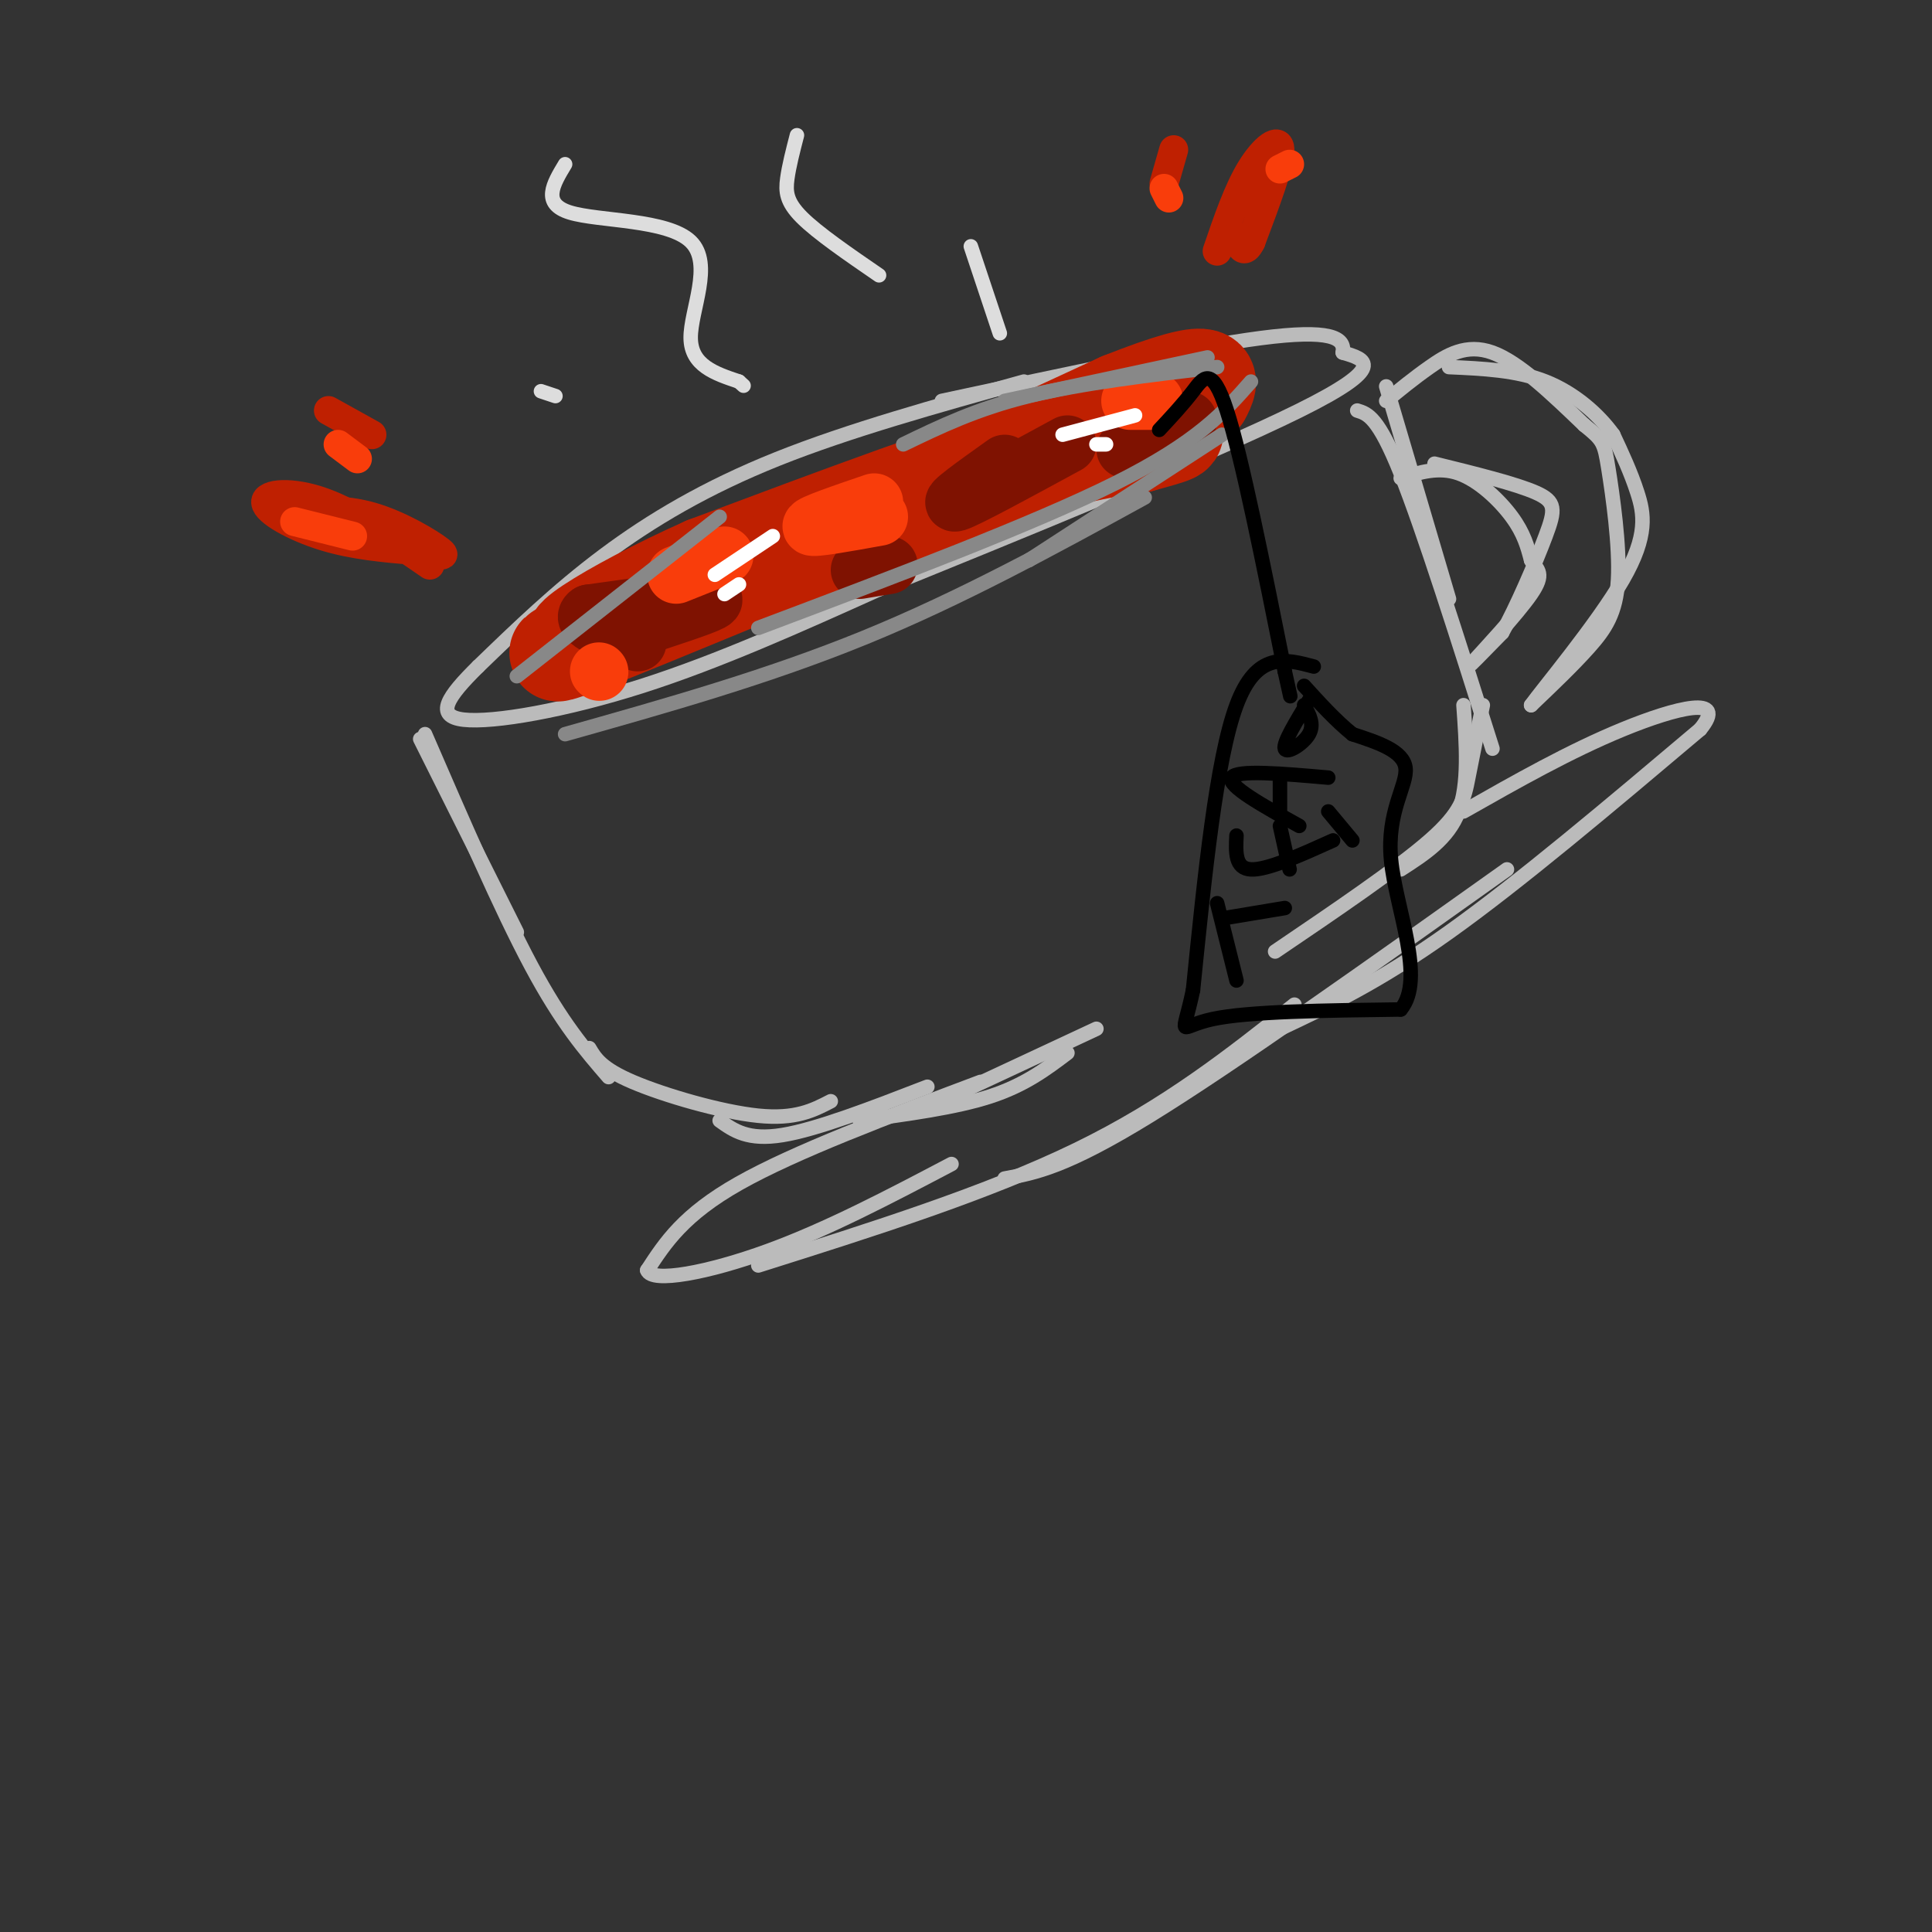 <svg viewBox='0 0 400 400' version='1.1' xmlns='http://www.w3.org/2000/svg' xmlns:xlink='http://www.w3.org/1999/xlink'><rect x="0" y="0" width="400" height="400" fill="#333333" stroke="none"/><g fill='none' stroke='rgb(187,187,187)' stroke-width='3' stroke-linecap='round' stroke-linejoin='round'><path d='M212,79c-18.111,5.044 -36.222,10.089 -51,16c-14.778,5.911 -26.222,12.689 -36,20c-9.778,7.311 -17.889,15.156 -26,23'/><path d='M99,138c-6.321,6.226 -9.125,10.292 -3,11c6.125,0.708 21.179,-1.940 37,-7c15.821,-5.060 32.411,-12.530 49,-20'/><path d='M182,122c26.556,-10.800 68.444,-27.800 87,-37c18.556,-9.200 13.778,-10.600 9,-12'/><path d='M278,73c0.556,-3.111 -2.556,-4.889 -17,-3c-14.444,1.889 -40.222,7.444 -66,13'/><path d='M87,153c0.000,0.000 20.000,40.000 20,40'/><path d='M88,152c7.833,18.083 15.667,36.167 22,48c6.333,11.833 11.167,17.417 16,23'/><path d='M122,217c1.244,2.111 2.489,4.222 9,7c6.511,2.778 18.289,6.222 26,7c7.711,0.778 11.356,-1.111 15,-3'/><path d='M149,232c2.917,2.083 5.833,4.167 13,3c7.167,-1.167 18.583,-5.583 30,-10'/><path d='M287,80c0.000,0.000 13.000,44.000 13,44'/><path d='M281,85c2.167,0.667 4.333,1.333 9,13c4.667,11.667 11.833,34.333 19,57'/><path d='M303,146c0.583,8.167 1.167,16.333 -1,22c-2.167,5.667 -7.083,8.833 -12,12'/><path d='M307,146c-1.089,5.400 -2.178,10.800 -3,15c-0.822,4.200 -1.378,7.200 -8,13c-6.622,5.800 -19.311,14.400 -32,23'/><path d='M178,232c9.917,-1.333 19.833,-2.667 27,-5c7.167,-2.333 11.583,-5.667 16,-9'/><path d='M197,227c0.000,0.000 30.000,-14.000 30,-14'/><path d='M203,224c-19.250,7.250 -38.500,14.500 -50,21c-11.500,6.500 -15.250,12.250 -19,18'/><path d='M134,263c0.911,2.711 12.689,0.489 25,-4c12.311,-4.489 25.156,-11.244 38,-18'/><path d='M157,262c23.750,-7.500 47.500,-15.000 66,-24c18.500,-9.000 31.750,-19.500 45,-30'/><path d='M208,244c6.333,-1.167 12.667,-2.333 30,-13c17.333,-10.667 45.667,-30.833 74,-51'/><path d='M265,213c10.250,-4.833 20.500,-9.667 35,-20c14.500,-10.333 33.250,-26.167 52,-42'/><path d='M352,151c6.000,-7.289 -5.000,-4.511 -16,0c-11.000,4.511 -22.000,10.756 -33,17'/><path d='M287,83c2.778,-2.289 5.556,-4.578 9,-7c3.444,-2.422 7.556,-4.978 13,-3c5.444,1.978 12.222,8.489 19,15'/><path d='M328,88c3.893,3.150 4.126,3.525 5,9c0.874,5.475 2.389,16.051 2,23c-0.389,6.949 -2.683,10.271 -6,14c-3.317,3.729 -7.659,7.864 -12,12'/><path d='M317,146c2.202,-3.095 13.708,-16.833 19,-26c5.292,-9.167 4.369,-13.762 3,-18c-1.369,-4.238 -3.185,-8.119 -5,-12'/><path d='M334,90c-3.000,-4.178 -8.000,-8.622 -14,-11c-6.000,-2.378 -13.000,-2.689 -20,-3'/><path d='M290,99c3.933,-1.222 7.867,-2.444 12,-1c4.133,1.444 8.467,5.556 11,9c2.533,3.444 3.267,6.222 4,9'/><path d='M317,116c1.405,2.071 2.917,2.750 0,7c-2.917,4.250 -10.262,12.071 -12,14c-1.738,1.929 2.131,-2.036 6,-6'/><path d='M311,131c2.833,-4.988 6.917,-14.458 9,-20c2.083,-5.542 2.167,-7.155 -2,-9c-4.167,-1.845 -12.583,-3.923 -21,-6'/></g>
<g fill='none' stroke='rgb(191,32,1)' stroke-width='20' stroke-linecap='round' stroke-linejoin='round'><path d='M198,101c-29.583,10.167 -59.167,20.333 -62,22c-2.833,1.667 21.083,-5.167 45,-12'/><path d='M181,111c17.311,-6.667 38.089,-17.333 30,-15c-8.089,2.333 -45.044,17.667 -82,33'/><path d='M129,129c-16.988,7.167 -18.458,8.583 -2,2c16.458,-6.583 50.845,-21.167 72,-29c21.155,-7.833 29.077,-8.917 37,-10'/><path d='M236,92c7.726,-2.107 8.542,-2.375 6,-3c-2.542,-0.625 -8.440,-1.607 -25,3c-16.560,4.607 -43.780,14.804 -71,25'/><path d='M146,117c-20.467,9.133 -36.133,19.467 -21,14c15.133,-5.467 61.067,-26.733 107,-48'/><path d='M232,83c20.667,-8.167 18.833,-4.583 17,-1'/></g>
<g fill='none' stroke='rgb(127,18,1)' stroke-width='12' stroke-linecap='round' stroke-linejoin='round'><path d='M148,119c-10.702,5.417 -21.405,10.833 -22,12c-0.595,1.167 8.917,-1.917 15,-4c6.083,-2.083 8.738,-3.167 5,-3c-3.738,0.167 -13.869,1.583 -24,3'/><path d='M122,127c-2.333,1.500 3.833,3.750 10,6'/><path d='M208,96c-6.083,4.333 -12.167,8.667 -10,8c2.167,-0.667 12.583,-6.333 23,-12'/><path d='M233,93c0.000,0.000 13.000,-6.000 13,-6'/><path d='M184,117c0.000,0.000 -6.000,1.000 -6,1'/></g>
<g fill='none' stroke='rgb(249,61,11)' stroke-width='12' stroke-linecap='round' stroke-linejoin='round'><path d='M181,104c-6.583,2.250 -13.167,4.500 -13,5c0.167,0.500 7.083,-0.750 14,-2'/><path d='M150,115c0.000,0.000 -10.000,4.000 -10,4'/><path d='M124,139c0.000,0.000 0.100,0.100 0.1,0.1'/><path d='M234,83c0.000,0.000 5.000,0.000 5,0'/></g>
<g fill='none' stroke='rgb(136,136,136)' stroke-width='3' stroke-linecap='round' stroke-linejoin='round'><path d='M117,152c21.000,-5.917 42.000,-11.833 62,-20c20.000,-8.167 39.000,-18.583 58,-29'/><path d='M157,130c28.500,-10.750 57.000,-21.500 74,-30c17.000,-8.500 22.500,-14.750 28,-21'/><path d='M213,116c0.000,0.000 40.000,-26.000 40,-26'/><path d='M187,92c7.583,-3.667 15.167,-7.333 26,-10c10.833,-2.667 24.917,-4.333 39,-6'/><path d='M208,83c0.000,0.000 42.000,-9.000 42,-9'/><path d='M149,107c0.000,0.000 -42.000,33.000 -42,33'/></g>
<g fill='none' stroke='rgb(0,0,0)' stroke-width='3' stroke-linecap='round' stroke-linejoin='round'><path d='M240,89c2.444,-2.622 4.889,-5.244 7,-8c2.111,-2.756 3.889,-5.644 7,4c3.111,9.644 7.556,31.822 12,54'/><path d='M266,139c2.000,9.000 1.000,4.500 0,0'/><path d='M272,138c-5.917,-1.583 -11.833,-3.167 -16,8c-4.167,11.167 -6.583,35.083 -9,59'/><path d='M247,205c-2.244,10.600 -3.356,7.600 4,6c7.356,-1.600 23.178,-1.800 39,-2'/><path d='M290,209c5.274,-6.274 -1.042,-20.958 -2,-31c-0.958,-10.042 3.440,-15.440 3,-19c-0.440,-3.560 -5.720,-5.280 -11,-7'/><path d='M280,152c-3.500,-2.833 -6.750,-6.417 -10,-10'/><path d='M271,145c-2.689,4.422 -5.378,8.844 -5,10c0.378,1.156 3.822,-0.956 5,-3c1.178,-2.044 0.089,-4.022 -1,-6'/><path d='M254,190c0.000,0.000 12.000,-2.000 12,-2'/><path d='M252,187c0.000,0.000 4.000,16.000 4,16'/><path d='M256,173c-0.167,3.417 -0.333,6.833 3,7c3.333,0.167 10.167,-2.917 17,-6'/><path d='M267,180c0.000,0.000 -2.000,-9.000 -2,-9'/><path d='M269,171c-7.500,-4.167 -15.000,-8.333 -14,-10c1.000,-1.667 10.500,-0.833 20,0'/><path d='M265,161c0.000,0.000 0.000,7.000 0,7'/><path d='M280,174c0.000,0.000 -5.000,-6.000 -5,-6'/></g>
<g fill='none' stroke='rgb(221,221,221)' stroke-width='3' stroke-linecap='round' stroke-linejoin='round'><path d='M117,34c-2.464,4.089 -4.929,8.179 1,10c5.929,1.821 20.250,1.375 25,6c4.750,4.625 -0.071,14.321 0,20c0.071,5.679 5.036,7.339 10,9'/><path d='M153,79c1.667,1.500 0.833,0.750 0,0'/><path d='M165,28c-0.822,3.178 -1.644,6.356 -2,9c-0.356,2.644 -0.244,4.756 3,8c3.244,3.244 9.622,7.622 16,12'/><path d='M201,51c0.000,0.000 6.000,18.000 6,18'/><path d='M112,81c0.000,0.000 3.000,1.000 3,1'/></g>
<g fill='none' stroke='rgb(255,255,255)' stroke-width='3' stroke-linecap='round' stroke-linejoin='round'><path d='M160,111c0.000,0.000 -12.000,8.000 -12,8'/><path d='M153,121c0.000,0.000 -3.000,2.000 -3,2'/><path d='M220,90c0.000,0.000 15.000,-4.000 15,-4'/><path d='M227,92c0.000,0.000 2.000,0.000 2,0'/></g>
<g fill='none' stroke='rgb(191,32,1)' stroke-width='6' stroke-linecap='round' stroke-linejoin='round'><path d='M89,117c-7.696,-5.304 -15.393,-10.607 -22,-13c-6.607,-2.393 -12.125,-1.875 -12,0c0.125,1.875 5.893,5.107 12,7c6.107,1.893 12.554,2.446 19,3'/><path d='M86,114c4.702,0.869 6.958,1.542 5,0c-1.958,-1.542 -8.131,-5.298 -14,-7c-5.869,-1.702 -11.435,-1.351 -17,-1'/><path d='M252,52c2.156,-6.311 4.311,-12.622 7,-17c2.689,-4.378 5.911,-6.822 6,-4c0.089,2.822 -2.956,10.911 -6,19'/><path d='M259,50c-1.500,3.000 -2.250,1.000 -3,-1'/><path d='M241,38c0.000,0.000 2.000,-7.000 2,-7'/><path d='M77,90c0.000,0.000 -9.000,-5.000 -9,-5'/></g>
<g fill='none' stroke='rgb(249,61,11)' stroke-width='6' stroke-linecap='round' stroke-linejoin='round'><path d='M267,34c0.000,0.000 -2.000,1.000 -2,1'/><path d='M73,111c0.000,0.000 -12.000,-3.000 -12,-3'/><path d='M74,95c0.000,0.000 -4.000,-3.000 -4,-3'/><path d='M242,41c0.000,0.000 -1.000,-2.000 -1,-2'/></g>
</svg>